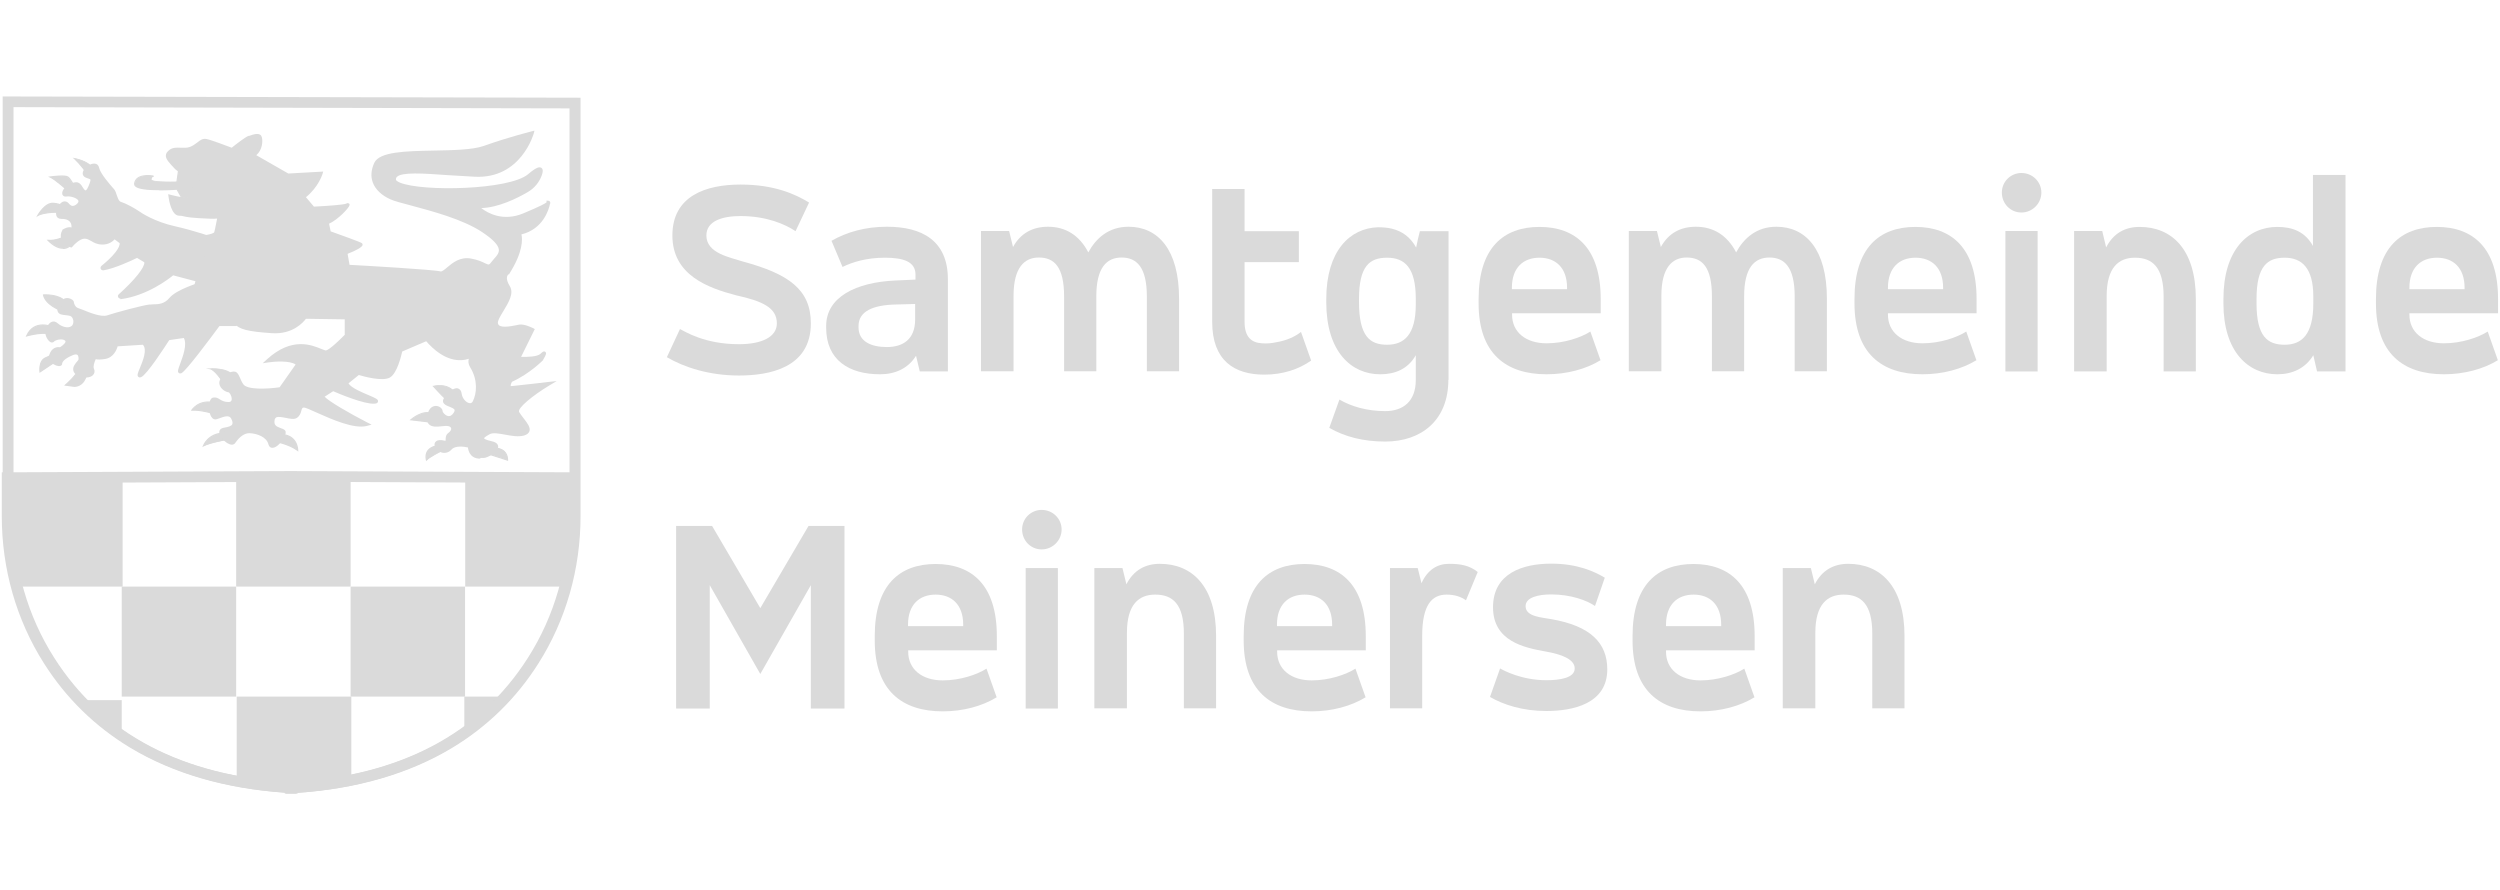 <?xml version="1.0" encoding="UTF-8"?>
<svg xmlns="http://www.w3.org/2000/svg" id="a" width="140.47" height="50" viewBox="0 0 140.47 50">
  <defs>
    <style>.b{fill:#dadada;}</style>
  </defs>
  <path class="b" d="M16.06,44.58v-.04c-3.35-.23-6.27-1.08-8.67-2.52-1.98-1.19-3.62-2.79-4.86-4.75C.97,34.83.15,31.97.15,29V5.42l32.47.07v23.51c0,2.97-.82,5.84-2.37,8.28-1.24,1.96-2.88,3.56-4.86,4.75-2.4,1.44-5.32,2.29-8.67,2.52v.04h-.33s-.33,0-.33,0ZM.76,6.03v22.97c0,2.86.79,5.61,2.28,7.95,2.73,4.3,7.22,6.65,13.34,7.01h0s0,0,0,0c6.12-.36,10.61-2.71,13.34-7.01,1.49-2.34,2.28-5.09,2.28-7.95V6.09l-31.25-.07Z"></path>
  <rect class="b" x="13.27" y="26.78" width="6.43" height="6.18"></rect>
  <polygon class="b" points="31.65 32.96 26.14 32.96 26.14 26.78 32.57 26.78 32.33 30.73 31.65 32.96"></polygon>
  <rect class="b" x="19.7" y="32.96" width="6.43" height="6.18"></rect>
  <polygon class="b" points="13.3 43.72 13.3 39.14 19.74 39.14 19.74 43.92 16.32 44.26 13.3 43.72"></polygon>
  <polygon class="b" points="6.89 32.96 1.23 32.96 .73 31.21 .46 26.78 6.89 26.78 6.89 32.96"></polygon>
  <polygon class="b" points="26.09 41.25 26.09 39.14 28.22 39.14 26.09 41.25"></polygon>
  <polygon class="b" points="4.71 39.34 6.84 39.34 6.84 41.25 4.71 39.34"></polygon>
  <path class="b" d="M24.36,21.7s.8-.22,1.24.4-.44.39-.44.39c0,0-.08,0-.8-.79"></path>
  <path class="b" d="M25.46,22.57c-.14,0-.29-.04-.32-.05h0c-.11-.03-.55-.51-.81-.8l-.04-.04h.05s.82-.24,1.27.4c.13.18.16.31.1.4-.05.07-.15.09-.26.09ZM25.16,22.45h0c.16.04.44.08.5-.02.04-.06,0-.17-.1-.32-.36-.51-.96-.44-1.14-.4.58.65.71.73.74.74Z"></path>
  <path class="b" d="M23.09,23.59s.63-.56,1.18-.35c.56.21,0,.49,0,.49l-1.18-.14Z"></path>
  <path class="b" d="M24.28,23.76l-1.27-.15.06-.05s.65-.58,1.22-.36c.17.07.27.15.27.25,0,.16-.24.29-.27.3h0ZM23.17,23.56l1.09.13c.07-.04.22-.14.22-.23,0-.07-.08-.13-.23-.19-.43-.17-.92.16-1.09.29Z"></path>
  <path class="b" d="M23.97,25.85s-.2-.63.56-.8c.76-.17.32.27.32.27,0,0-.72.36-.87.53"></path>
  <path class="b" d="M23.95,25.92l-.02-.06s-.08-.27.05-.5c.1-.17.27-.28.53-.34.28-.06.43-.05.47.03.06.11-.1.26-.13.29h0s-.72.36-.86.53l-.04.04ZM24.81,25.05c-.06,0-.15,0-.27.04-.24.05-.4.15-.49.3-.09.15-.07.31-.06.4.21-.17.77-.46.83-.49.06-.06.14-.17.11-.21,0-.01-.03-.04-.13-.04Z"></path>
  <path class="b" d="M28.52,25.85s.05-.71-.8-.68-.49.26-.49.26l1.29.42Z"></path>
  <path class="b" d="M28.55,25.9l-1.33-.43s-.11-.07-.09-.15c.02-.06.1-.15.59-.17.28-.01.5.06.65.21.2.21.18.49.18.51v.04ZM27.25,25.41l1.24.4c0-.08-.03-.27-.16-.41-.13-.13-.33-.2-.6-.19-.47.02-.53.09-.53.12,0,.03.03.06.05.08Z"></path>
  <path class="b" d="M19.37,13.94l.18,1.05s4.83.27,5.17.37.81-.89,1.74-.71c.92.18.92.56,1.24.14.32-.43,1.02-.77-.56-1.82-1.58-1.05-4.49-1.55-5.17-1.85-.68-.3-1.31-.93-.86-1.91.45-.98,4.56-.35,6.09-.89,1.53-.54,2.68-.81,2.68-.81,0,0-.65,2.48-3.2,2.36-2.55-.12-4.6-.46-4.53.28s6.32.83,7.58-.24c.67-.57.72-.37.62-.07-.13.39-.41.71-.76.92-.65.38-1.84.97-2.83.86,0,0,1.08,1.17,2.68.51,1.6-.67,1.38-.69,1.38-.69,0,0-.19,1.43-1.65,1.71,0,0,.34.69-.63,2.23,0,0-.36.19.02.8.38.61-.79,1.63-.68,2.08.11.45,1.04.18,1.31.13.27-.05.72.19.72.19l-.79,1.61s1.04.09,1.33-.2-.02.22-.02.22c0,0-.72.76-1.74,1.21,0,0-.29.47.09.42.38-.05,2.04-.23,2.04-.23,0,0-2,1.2-1.75,1.64.25.44.95,1,.34,1.17-.61.17-1.53-.28-1.94-.07s-.65.42.11.59c.77.17-.2.73-.41.73s-.72.12-.79-.61c0,0-.77-.22-1.08.12s-.73.08-.78-.12c-.05-.2.08-.29.42-.2.34.09.05-.27.3-.45.25-.18.29-.5-.07-.57s-1.2.29-1.08-.44.66-.47.66-.29.49.65.81.12c.32-.53-.8-.41-.56-.8s.76-.78.81-.3.63.86.83.46c.2-.4.34-1.19-.15-1.99-.24-.39.08-.66.08-.66,0,0-1.13.87-2.62-.87l-.51-.82-2.33.17.1-.52-4.09-.07s-.57.9-1.85.81-1.81-.21-2.01-.49l.46-.97-.12-1.5.76-.93,2.06.02,1.61-1.4,1.32.59Z"></path>
  <path class="b" d="M26.98,25.77c-.24,0-.61-.07-.69-.63-.24-.05-.71-.11-.91.11-.15.17-.35.23-.55.18-.19-.05-.36-.19-.4-.34-.04-.15,0-.23.06-.28.09-.09.25-.11.49-.05.03,0,.04,0,.06,0,0-.02,0-.04,0-.06,0-.1,0-.27.16-.38.1-.07.17-.18.15-.26-.02-.08-.12-.11-.18-.12-.08-.02-.21,0-.35.01-.26.03-.56.06-.73-.12-.09-.1-.13-.25-.09-.45.09-.56.42-.58.52-.57.18.01.35.15.35.3,0,.05.12.21.28.26.13.04.25-.03.35-.19.04-.06.05-.11.04-.15-.02-.07-.16-.13-.29-.18-.16-.06-.3-.12-.35-.25-.02-.07-.01-.14.04-.22.16-.26.52-.62.78-.56.07.02.19.08.22.3.03.26.25.5.43.53.09.02.16-.02.2-.11.21-.42.3-1.17-.15-1.9-.11-.18-.12-.34-.08-.48-.46.15-1.37.21-2.44-1.04h0s-.48-.78-.48-.78l-2.41.17.1-.54-3.92-.06c-.14.19-.74.89-1.91.81-1.36-.09-1.87-.22-2.09-.54l-.03-.05.47-1-.12-1.51.82-1,2.07.02,1.63-1.42,1.43.64.18,1.02c.77.04,4.78.27,5.11.37.08.02.23-.1.38-.23.31-.26.73-.61,1.35-.49.38.07.61.18.77.26.22.1.23.11.37-.08.05-.06.1-.12.15-.18.15-.16.28-.32.26-.51-.03-.26-.34-.58-.94-.98-1.08-.72-2.83-1.18-3.98-1.49-.53-.14-.95-.25-1.17-.35-.5-.22-.85-.56-.99-.94-.13-.34-.1-.71.08-1.11.29-.63,1.77-.66,3.35-.69,1.07-.02,2.17-.04,2.8-.26,1.52-.54,2.68-.81,2.69-.82l.16-.04-.04.16s-.7,2.56-3.31,2.43c-.54-.03-1.04-.06-1.53-.09-1.38-.1-2.57-.18-2.85.1-.04.04-.06.1-.05.16,0,.03.06.09.22.16,1.26.52,6.14.42,7.2-.47.47-.4.64-.43.75-.36.13.09.06.31.03.4-.14.4-.42.75-.81.97-.58.34-1.65.87-2.6.89.37.29,1.23.77,2.36.3.98-.41,1.24-.56,1.31-.62v-.1s.11.01.11.01c.05,0,.09.05.1.1,0,.03,0,.05-.02.09-.06.3-.38,1.4-1.6,1.7.06.27.1.98-.68,2.21v.02s-.04.01-.04.01c0,0-.07.04-.09.14-.03.13.02.31.15.52.26.41-.07.93-.35,1.4-.17.28-.35.57-.31.71.07.29.73.15,1.04.09.06-.01.11-.02.15-.03.3-.05.74.18.79.2l.09.05-.77,1.56c.34.01.92,0,1.1-.18.07-.07.17-.17.26-.1.07.06.07.13-.12.44v.02s-.75.77-1.75,1.22c-.06.1-.09.21-.07.24,0,0,.03.01.08,0,.38-.04,2.03-.22,2.04-.23l.46-.05-.4.24c-.92.55-1.83,1.29-1.71,1.5.06.11.16.23.25.35.21.27.4.52.33.73-.04.11-.14.19-.3.24-.32.09-.71.02-1.08-.05-.34-.06-.66-.12-.84-.03-.3.16-.33.22-.33.24h0s.04.08.42.16c.33.07.38.22.37.34-.03.29-.61.6-.8.6-.02,0-.05,0-.07,0-.03,0-.07,0-.12,0ZM25.87,24.89c.27,0,.52.07.54.07l.07.02v.07c.06.55.38.53.61.52.03,0,.06,0,.08,0,.11,0,.58-.27.6-.42,0-.04-.08-.09-.21-.12-.38-.08-.56-.18-.58-.33-.02-.16.15-.29.44-.44.24-.12.59-.06.97,0,.35.06.71.13.99.05.07-.02.15-.05.16-.1.04-.11-.15-.35-.3-.54-.1-.12-.2-.25-.26-.37-.22-.39.76-1.12,1.41-1.54-.52.06-1.34.15-1.6.18-.17.02-.24-.04-.28-.1-.1-.16.04-.41.09-.48l.02-.03h.03c.82-.37,1.45-.95,1.64-1.14-.42.15-1.09.1-1.18.09h-.15s.81-1.67.81-1.67c-.15-.07-.41-.17-.57-.14-.04,0-.08.02-.14.03-.41.09-1.16.25-1.28-.24-.06-.23.13-.52.34-.87.25-.41.54-.88.35-1.18-.17-.26-.23-.49-.17-.68.04-.14.12-.21.16-.24.9-1.45.62-2.11.61-2.12l-.05-.12.13-.03c.99-.19,1.37-.94,1.5-1.35-.21.11-.56.27-1.17.53-1.65.68-2.79-.52-2.8-.53l-.18-.2.27.03c.96.11,2.14-.48,2.77-.85.34-.2.6-.51.72-.86.03-.08.04-.13.04-.16-.05.01-.18.08-.49.34-1.19,1-6.21.99-7.41.5-.22-.09-.33-.2-.34-.33-.01-.13.03-.24.11-.32.34-.35,1.46-.27,3.01-.16.49.03.99.07,1.52.09,2.08.1,2.85-1.57,3.05-2.11-.38.1-1.33.35-2.5.77-.66.23-1.78.25-2.87.27-1.37.03-2.93.05-3.17.57-.16.35-.19.67-.08.95.17.45.63.71.88.82.2.09.61.2,1.14.34,1.17.31,2.94.78,4.04,1.52.66.44.99.8,1.03,1.12.04.29-.14.49-.31.67-.05.06-.1.11-.14.17-.23.31-.36.27-.62.14-.15-.07-.36-.17-.72-.24-.52-.1-.88.2-1.18.45-.21.17-.38.32-.57.26-.24-.07-3.21-.26-5.14-.37h-.08s-.18-1.08-.18-1.08l-1.21-.54-1.59,1.39-2.05-.02-.7.86.12,1.49-.44.94c.2.22.72.33,1.9.41,1.21.08,1.75-.76,1.76-.77l.03-.05,4.27.07-.1.51,2.26-.16.54.87c1.4,1.63,2.44.88,2.48.85l.13.16s-.25.23-.06.53c.49.8.39,1.63.16,2.09-.09.17-.24.25-.42.22-.29-.05-.56-.38-.6-.71,0-.04-.02-.12-.06-.13-.11-.02-.39.19-.57.47-.01.02-.02.04-.02.05.01.04.14.09.23.13.16.07.35.14.4.3.03.09.01.2-.06.32-.2.32-.45.31-.58.28-.24-.07-.43-.3-.43-.45,0-.02-.07-.09-.17-.1-.14,0-.25.14-.29.4-.02.13,0,.23.04.28.09.1.34.08.56.05.15-.01.29-.03.4,0,.18.03.31.14.34.28.04.16-.06.35-.23.47-.07.05-.08.11-.08.22,0,.08,0,.17-.08.22-.07.05-.17.04-.24.02-.24-.06-.29-.01-.3,0-.01.01-.01.04,0,.09.02.06.11.16.25.2.09.02.23.02.35-.12.16-.17.41-.22.64-.22Z"></path>
  <path class="b" d="M2.45,16.57s.85-.06,1.23.37c.38.43-.19.43-.19.43l-.13.04s-.79-.28-.91-.85"></path>
  <path class="b" d="M3.36,17.45h-.01s-.81-.3-.94-.87v-.04s.03,0,.03,0c.04,0,.87-.06,1.25.38.12.14.17.25.13.34-.06.13-.29.14-.33.15l-.13.04ZM2.49,16.6c.14.48.78.74.87.78l.13-.04c.06,0,.24-.02.28-.11.03-.06-.01-.15-.11-.27-.32-.36-.99-.37-1.16-.36Z"></path>
  <path class="b" d="M2.95,18.37s-1.02-.45-1.45.51c0,0,.73-.22,1.35-.13s.1-.38.1-.38"></path>
  <path class="b" d="M1.44,18.93l.03-.07c.43-.98,1.48-.53,1.49-.52h0s.26.26.2.38c-.03.07-.14.09-.33.06-.6-.09-1.32.12-1.33.13l-.07.02ZM2.41,18.29c-.29,0-.63.11-.85.53.2-.05.78-.18,1.29-.11.21.03.25,0,.26-.03.03-.06-.09-.21-.18-.29-.04-.02-.26-.1-.52-.1Z"></path>
  <path class="b" d="M2.24,20.91s-.09-.61.31-.8.59-.27.59-.27l.11.39-1.01.68Z"></path>
  <path class="b" d="M2.22,20.96v-.05s-.1-.64.32-.83c.41-.19.59-.27.59-.27l.04-.02.12.45-1.08.72ZM3.12,19.89c-.07.03-.25.12-.55.25-.31.14-.31.56-.3.7l.94-.63-.09-.33Z"></path>
  <path class="b" d="M3.67,21.63s.67-.56.77-.97.43.25.43.25c0,0-.05.67-.6.78-.08.02-.17.01-.25,0l-.35-.05Z"></path>
  <path class="b" d="M4.15,21.73s-.09,0-.13-.01l-.42-.06.06-.05s.66-.56.76-.95c.02-.1.07-.16.13-.16.15-.02.33.33.37.4h0s0,.02,0,.02c0,0-.06.7-.63.81-.04,0-.09.01-.13.01ZM3.75,21.61l.28.04c.09.01.17.01.24,0,.48-.1.56-.66.57-.74-.08-.16-.22-.36-.3-.35-.03,0-.05.04-.07.11-.09.35-.56.8-.73.94Z"></path>
  <path class="b" d="M13.61,15.36s.14,1.63.12,1.8c-.02.17-.51,1.05-.51,1.05h-.95s-1.87,2.55-2.13,2.66c-.26.1.68-1.37.24-2l-.93.14s-1.24,1.95-1.56,2.08.74-1.34.17-1.83l-1.54.1s-.12.63-.64.71-.54-.03-.54-.03c0,0-.27.47-.15.73s-.23.48-.75.24.04-.67.07-.77.03-.59-.47-.38-.63.41-.65.57-.66-.08-.52-.48.47-.34.5-.33.55-.31.36-.53-.69-.08-.78.04-.37-.24-.31-.52.28-.6.52-.37c.25.23.67.34.91.15s.16-.64-.11-.74-.83.06-.58-.48c.25-.54.66-.27.66-.2s.08.36.31.43,1.21.58,1.69.41,2.05-.58,2.36-.61.81.06,1.19-.41,1.68-.84,1.68-.84l2.34-.6Z"></path>
  <path class="b" d="M4.85,21.22c-.13,0-.28-.03-.46-.11-.15-.07-.25-.17-.27-.29-.05-.21.12-.4.23-.53.02-.03.05-.06.06-.08.01-.05.01-.21-.06-.27-.06-.05-.18-.02-.27.02-.47.2-.58.37-.59.48,0,.06-.04.1-.1.12-.12.04-.35-.04-.49-.18-.14-.14-.18-.3-.12-.47.13-.38.42-.43.59-.4.07-.04.27-.18.31-.3,0-.03,0-.04-.01-.06-.06-.07-.19-.08-.25-.08-.19,0-.34.08-.37.11-.05.06-.12.08-.2.05-.15-.07-.35-.38-.29-.64.05-.21.18-.45.36-.51.08-.03.2-.03.33.09.21.19.58.3.77.15.1-.08.11-.21.1-.31-.02-.13-.09-.23-.18-.26-.06-.02-.15-.03-.24-.04-.18-.02-.36-.03-.44-.17-.06-.1-.05-.23.03-.41.19-.41.47-.4.59-.37.13.03.27.12.27.22,0,.05.07.28.24.33.06.02.15.06.27.1.36.15,1.03.42,1.36.31.47-.16,2.05-.58,2.38-.61.06,0,.13,0,.2-.01.3,0,.64-.02.92-.36.4-.48,1.68-.86,1.73-.87l2.46-.63v.12c.02.17.15,1.64.13,1.82-.02.19-.44.94-.52,1.09l-.03.05h-.96c-.48.65-1.89,2.55-2.14,2.65-.08.03-.13,0-.15-.02-.08-.08-.03-.19.08-.5.15-.41.41-1.09.21-1.46l-.82.12c-.26.4-1.26,1.95-1.58,2.08-.09.04-.14,0-.16-.02-.08-.08-.03-.2.09-.49.16-.39.43-1.03.17-1.31l-1.42.09c-.05.18-.23.64-.71.71-.24.04-.41.04-.52.01-.08.17-.16.42-.1.54.06.13.04.26-.06.36-.07.07-.2.13-.37.13ZM4.26,19.71c.09,0,.16.03.22.08.17.14.14.42.13.48-.01.05-.05.09-.1.15-.08.09-.21.25-.18.35.01.05.07.1.16.15.29.14.52.11.6.03.04-.04.04-.08.02-.13-.14-.29.13-.77.16-.82l.15-.26.04.26s.15.03.43-.02c.45-.07.56-.62.56-.63v-.08s1.67-.11,1.67-.11l.03.03c.42.36.1,1.12-.08,1.57-.02.04-.03.08-.05.12.33-.34.97-1.3,1.37-1.92l.02-.04,1.04-.15.04.05c.31.44.03,1.2-.16,1.7-.01.04-.03.08-.04.12.36-.39,1.19-1.47,1.93-2.48l.03-.04h.94c.23-.41.46-.87.47-.96.01-.11-.06-1.02-.11-1.67l-2.23.57s-1.27.37-1.63.8c-.34.41-.76.42-1.07.43-.07,0-.13,0-.19,0-.29.03-1.84.44-2.34.6-.41.14-1.1-.15-1.5-.32-.11-.04-.2-.08-.25-.1-.27-.08-.37-.37-.38-.5-.03-.02-.1-.06-.19-.05-.14.02-.23.15-.28.27-.07.15-.05.2-.04.22.03.05.17.06.28.07.1,0,.2.02.29.05.16.06.28.22.31.42.03.2-.04.39-.17.5-.29.23-.76.1-1.04-.16-.06-.06-.1-.05-.13-.05-.09.03-.19.19-.23.36-.03.16.09.36.16.41.1-.1.32-.16.49-.17.19,0,.33.04.42.15.05.06.11.18,0,.36-.09.14-.36.37-.47.34-.01,0-.27-.06-.38.26-.03.09,0,.17.06.25.09.09.21.14.27.15.05-.23.28-.42.71-.61.1-.04.18-.06.26-.06Z"></path>
  <path class="b" d="M4.18,8.9s.74.11,1.01.53-.25.24-.25.24h-.1s-.32-.44-.66-.77"></path>
  <path class="b" d="M5.14,9.74c-.08,0-.17-.03-.2-.04h-.12s-.32-.45-.66-.77l-.08-.07.1.02s.75.12,1.03.54c.09.13.11.22.06.28-.03.04-.08.05-.14.05ZM4.86,9.63h.1c.09.03.24.06.27.01.01-.01.03-.06-.06-.2-.2-.3-.66-.44-.88-.49.27.28.52.61.57.68Z"></path>
  <path class="b" d="M3.8,10.7s-.67-.62-.97-.74c0,0,.8-.11.97,0s.38.57.38.57l-.38.18Z"></path>
  <path class="b" d="M3.79,10.74l-.02-.02s-.67-.61-.96-.74l-.11-.05.12-.02c.08-.01.81-.11,1,0,.18.11.39.56.39.58v.03s-.42.2-.42.2ZM2.94,9.97c.3.17.77.6.87.68l.33-.15c-.05-.1-.21-.43-.35-.52-.12-.07-.58-.04-.84,0Z"></path>
  <path class="b" d="M2.12,12.12s.4-.73.88-.69c.48.04.58.22.58.22l-.08.27s-1.02-.03-1.38.2"></path>
  <path class="b" d="M2.03,12.22l.06-.12s.41-.75.91-.71c.5.04.6.23.6.24h0s-.09.32-.09.32h-.03s-1.01-.03-1.36.2l-.11.07ZM2.97,11.46c-.33,0-.63.39-.75.58.39-.16,1.11-.16,1.26-.15l.06-.23s-.15-.16-.54-.19c-.01,0-.02,0-.03,0Z"></path>
  <path class="b" d="M2.71,13.51s.46.05,1.01-.28c.55-.33.26.24.26.24l.08.2s-.46.7-1.34-.16"></path>
  <path class="b" d="M3.53,13.98c-.26,0-.55-.15-.84-.44l-.07-.07h.1s.45.06.99-.26c.18-.11.29-.14.35-.08.08.08,0,.28-.04.35l.08.21h0s-.17.26-.48.3c-.02,0-.05,0-.07,0ZM2.8,13.55c.29.26.55.38.8.36.24-.02.38-.19.42-.24l-.07-.2h0c.05-.11.1-.26.06-.29-.01-.01-.07-.04-.27.09-.41.25-.77.29-.94.29Z"></path>
  <path class="b" d="M11.44,15.78l-1.73-.46s-1.33,1.14-2.94,1.36c-.04,0-.06-.04-.03-.07.36-.32,1.61-1.48,1.46-1.94l-.5-.3s-1.21.61-1.91.71c-.04,0-.06-.04-.03-.07.31-.25,1.18-1,1.04-1.42l-.38-.3s-.24.36-.71.33-.62-.34-.97-.33-.75.48-.75.48c0,0-.7-.25-.39-.83,0,0,.25-.17.42-.08s.23-.72-.58-.69c-.48.02.03-1.1.36-.69,0,0,.26.36.62,0,.36-.36-.36-.62-.68-.57s-.06-.4.23-.51.4-.14.53.05.32.59.57.03.08-.49-.2-.62c-.29-.13.05-.43.05-.43,0,0,.48-.36.56,0s.66,1.02.85,1.23.18.68.45.76.74.34,1.01.52,1.02.63,2.06.85,2.19.63,2.19.63l-.26,2.3-.34.05Z"></path>
  <path class="b" d="M6.77,16.78c-.05,0-.1-.03-.13-.08-.03-.06-.01-.12.03-.16.9-.81,1.47-1.52,1.44-1.8l-.41-.25c-.24.12-1.26.6-1.89.7-.06,0-.12-.02-.15-.08-.03-.06,0-.13.04-.17.67-.54,1.06-1.04,1.02-1.28l-.28-.21c-.11.12-.35.31-.73.29-.27-.01-.44-.11-.59-.2-.13-.07-.23-.13-.37-.13-.25,0-.58.32-.68.45l-.05.05-.07-.02s-.38-.14-.5-.44c-.06-.16-.05-.34.06-.53v-.02s.03-.01.03-.01c.03-.02.27-.17.48-.11,0-.05,0-.14-.04-.24-.06-.12-.2-.25-.53-.24-.15,0-.26-.07-.29-.21-.06-.24.12-.62.34-.74.14-.07.28-.03.38.1,0,0,.08.11.2.12.08,0,.17-.04.26-.13.09-.09.07-.15.06-.17-.07-.15-.45-.26-.65-.23-.2.03-.24-.09-.25-.13-.05-.19.2-.49.43-.58.29-.11.47-.16.65.09.02.02.03.05.05.08.04.07.13.2.18.2,0,0,.06,0,.16-.23.11-.26.12-.35.11-.38,0-.02-.07-.04-.12-.06-.04-.01-.09-.03-.14-.05-.13-.06-.16-.14-.17-.2-.03-.18.16-.36.2-.4h0c.05-.05.34-.25.55-.17.06.02.14.08.17.22.07.33.63.96.81,1.17h.01c.09.11.14.25.18.39.06.16.11.32.22.35.29.09.78.36,1.04.54.08.06.84.58,2.03.84,1.03.23,2.19.63,2.2.64l.08.03-.28,2.46-.43.07-1.7-.45c-.24.2-1.47,1.15-2.95,1.34,0,0-.01,0-.02,0ZM7.71,14.25l.58.35v.04c.15.44-.7,1.33-1.33,1.9,1.47-.27,2.67-1.29,2.68-1.3l.04-.03,1.76.47.24-.04.25-2.14c-.27-.09-1.23-.41-2.1-.6-1.23-.27-2.02-.81-2.1-.87-.24-.17-.71-.43-.98-.51-.21-.07-.28-.29-.35-.48-.04-.12-.08-.24-.14-.31h-.01c-.33-.39-.79-.93-.86-1.27-.01-.06-.04-.07-.05-.08-.08-.03-.25.06-.35.13-.06.06-.14.16-.13.21,0,.02.02.03.06.05.04.02.08.03.12.05.1.04.2.07.24.17.05.11.02.25-.11.54-.06.14-.16.34-.33.35-.17.01-.28-.15-.37-.29-.02-.03-.03-.05-.05-.07-.09-.12-.12-.13-.41-.02-.16.06-.29.24-.31.32,0,0,.01,0,.02,0,.25-.04.73.09.86.34.04.08.08.23-.09.4-.14.14-.28.2-.43.19-.21-.02-.34-.19-.35-.2-.05-.06-.09-.06-.13-.04-.14.07-.27.36-.24.5,0,.04.03.06.09.06.51-.02.69.27.74.4.07.18.06.37-.03.46-.05.04-.11.05-.17.03-.08-.04-.23.03-.3.07-.06.13-.07.24-.03.34.06.16.23.26.32.3.12-.13.46-.45.78-.46.2,0,.34.08.48.16.14.08.28.16.5.17.41.02.61-.27.62-.29l.06-.09.49.38v.03c.14.4-.42.98-.87,1.37.68-.18,1.63-.65,1.64-.65l.05-.03Z"></path>
  <polygon class="b" points="10.04 9.53 9.95 10.21 9.9 10.54 10.22 11.11 10.86 11.12 10.86 10.68 10.76 9.82 10.54 9.67 10.04 9.53"></polygon>
  <path class="b" d="M10.9,11.16h-.7s-.34-.61-.34-.61l.05-.34.1-.71.54.15.24.16.1.88v.48ZM10.24,11.08h.59s0-.4,0-.4l-.1-.84-.21-.14-.45-.12-.09.64-.05.32.31.55Z"></path>
  <polygon class="b" points="10.54 9.67 10.15 10.11 10.22 10.58 10.73 11.04 11.21 11.07 11.29 10.34 11.25 9.68 10.54 9.67"></polygon>
  <path class="b" d="M11.24,11.11l-.53-.04-.53-.47-.08-.49.41-.47h.76s.04.71.04.71l-.09.77ZM10.74,11l.44.03.08-.69-.04-.63h-.66s-.37.41-.37.41l.07.44.49.44Z"></path>
  <path class="b" d="M13.51,10.71s0,1.15-1.09,1.42c-.17.04-.37.06-.59.06-1.67-.06-1.4-.18-1.76-.17-.36.01-.5-.97-.5-.97,0,0,.58.16.81.15.24-.01.69-.06.8-.09.11-.03.08-1.4.08-1.4,0,0-.94.16-1.38-.3-.44-.46-.61-.64-.32-.89.29-.25.71-.01,1.13-.16.42-.15.6-.51.88-.45.28.06,1.46.51,1.46.51,0,0,.79-.63.97-.69.18-.06.55-.19.61,0,.06.19.05.78-.41.99l1.97,1.13,1.85-.1s-.21.74-.98,1.31l.55.65s1.75-.08,1.92-.19c.17-.11-.53.76-1.14.98l.11.56s1.7.61,1.78.67c.08.06-1.06.72-2.8.9,0,0-.9,1.59-1.12,1.87l-2.03-.96s-1.47,1.32-3.56,1.64c0,0,.33-1.71.52-1.84.19-.12.46-.45.37-.6-.09-.15-1.09-.83-1.16-.97s.49-.43.54-.42c.06.01,1.03-.03,1.09-.28.07-.25.15-.83.21-.92.06-.09.98-.05,1.17-1.44"></path>
  <path class="b" d="M10.64,17.29l.03-.14c.1-.53.36-1.77.56-1.9.2-.13.38-.4.34-.46-.04-.06-.33-.28-.55-.45-.4-.3-.58-.45-.62-.53-.02-.04-.03-.11.04-.2.1-.14.5-.38.62-.36.17.02.94-.08.98-.21.03-.1.06-.26.09-.41.03-.15.05-.27.07-.35-.12.01-.24.02-.37.01-1.1-.04-1.37-.1-1.53-.14-.08-.02-.12-.03-.23-.03-.43.01-.58-.88-.6-1.06l-.02-.15.15.04c.16.04.6.15.78.14.22-.01.6-.05.74-.08.04-.14.05-.69.04-1.19-.28.03-.97.05-1.35-.35-.31-.33-.5-.53-.49-.73,0-.11.06-.2.18-.3.19-.16.43-.15.65-.14.17,0,.34.02.51-.04.17-.06.3-.16.42-.25.16-.13.31-.24.52-.2.26.05,1.18.4,1.42.49.2-.16.78-.62.96-.67h.04c.23-.09.44-.14.58-.07.06.03.09.08.11.14.07.23.03.74-.31,1.02l1.8,1.03,1.96-.11-.04.14s-.22.73-.93,1.3l.45.53c.82-.04,1.71-.11,1.82-.17.06-.04.1-.03.13-.01l.05.03v.07c-.02.14-.63.8-1.15,1.04l.09.43c.54.19,1.67.6,1.75.66.04.03.05.07.04.12-.05.2-1.3.79-2.84.96-.15.27-.9,1.58-1.1,1.84l-.05.07-2.05-.97c-.28.24-1.68,1.33-3.57,1.62l-.14.02ZM10.6,13.73c.07.07.34.29.55.44.37.28.55.43.6.51.15.24-.23.62-.4.74-.09.09-.3.89-.45,1.63,1.97-.34,3.35-1.57,3.37-1.59l.05-.05,2.01.95c.27-.4,1.05-1.78,1.06-1.79l.03-.05h.05c1.37-.15,2.33-.59,2.63-.77-.31-.12-1.11-.41-1.64-.6l-.05-.02-.14-.71.08-.03c.35-.13.75-.5.95-.73-.47.08-1.37.12-1.69.14h-.05s-.66-.77-.66-.77l.09-.06c.53-.39.79-.88.89-1.12l-1.72.09-2.17-1.24.18-.08c.41-.19.39-.74.35-.87,0,0,0-.01-.01-.02-.08-.04-.32.04-.43.07h-.04c-.11.05-.62.43-.94.68l-.05.04-.05-.02s-1.17-.45-1.44-.5c-.11-.02-.2.05-.35.16-.12.09-.27.21-.47.28-.21.07-.41.06-.59.05-.2-.01-.38-.02-.51.09-.1.08-.11.13-.11.16,0,.12.18.31.43.58.4.42,1.28.28,1.29.27l.12-.02v.12c.04,1.44-.07,1.48-.15,1.5-.13.04-.62.08-.83.09-.17,0-.5-.06-.69-.11.07.34.21.74.37.73.14,0,.2.01.28.03.15.04.4.1,1.48.14.17,0,.32,0,.46-.03.03-.02.07-.03.13-.05.25-.07.83-.25.98-1.31h.2s-.02,1.24-1.17,1.53c-.01,0-.02,0-.03,0-.03.09-.07.29-.09.43-.03.16-.06.32-.09.43-.1.36-1.2.36-1.21.35.02,0,.03,0,.03,0-.09.02-.39.2-.45.29Z"></path>
  <path class="b" d="M11.35,8.75c.01.09.02.19,0,.28-.01.08-.01.16.04.17.1.03.42-.1.48-.16s.34-.13.25-.27-.48-.06-.55-.14c-.06-.07-.25-.06-.23.12"></path>
  <path class="b" d="M11.27,10.16s-2.79.19-2.77-.08c0-.13.08-.17.13-.18,0,0,0-.01,0-.01-.22-.03-.98-.1-1.05.43-.08.63,3.7.19,3.7.19v-.35Z"></path>
  <path class="b" d="M8.96,10.69c-.64,0-1.2-.05-1.37-.22-.04-.04-.06-.1-.06-.15.02-.14.08-.25.18-.33.26-.2.72-.16.9-.13.02,0,.03.02.03.04,0,.02-.01.04-.03.04-.06.01-.1.07-.1.15,0,0,0,0,0,.01.16.16,1.72.11,2.73.04h.04s0,.41,0,.41h-.03c-.08.01-1.29.15-2.31.15ZM8.32,9.89c-.19,0-.41.03-.56.14-.09.07-.14.16-.16.28,0,.04,0,.07.04.1.4.4,3.26.1,3.59.06v-.28c-.39.03-2.52.16-2.75-.06-.02-.02-.03-.05-.03-.06,0-.09.03-.14.07-.17-.06,0-.13-.01-.21-.01ZM8.61,9.92s0,0,0,0c0,0,0,0,0,0Z"></path>
  <path class="b" d="M11.8,20.71s1.02-.06,1.27.41c.26.47-.64.21-.64.21,0,0-.38-.56-.64-.62"></path>
  <path class="b" d="M12.88,21.44c-.19,0-.41-.06-.45-.07h-.01s0-.01,0-.01c0,0-.37-.55-.62-.61l-.24-.05h.25s1.04-.07,1.31.41c.06.11.07.2.02.25-.05.06-.14.08-.25.08ZM12.46,21.3c.2.06.54.11.61.01.03-.04.02-.1-.03-.18-.19-.34-.81-.39-1.1-.39.22.15.47.49.51.56Z"></path>
  <path class="b" d="M10.79,23.05s.39-.64,1.29-.41c.89.24-.06.6-.06.6,0,0-.77-.23-1.22-.19"></path>
  <path class="b" d="M12.01,23.27h-.01s-.77-.23-1.21-.19h-.07s.03-.05.03-.05c0,0,.42-.66,1.32-.42.27.07.4.16.41.27.01.2-.42.37-.46.39h-.01ZM10.89,23.01c.43,0,1.03.17,1.12.19.17-.06.42-.2.41-.32,0-.08-.13-.15-.36-.21-.71-.19-1.09.19-1.21.34.01,0,.02,0,.03,0Z"></path>
  <path class="b" d="M11.43,25.06s.24-.69,1.13-.71c.89-.02.21.36.21.36,0,0-.95.16-1.34.36"></path>
  <path class="b" d="M11.37,25.12l.03-.08s.25-.71,1.16-.74c.31,0,.47.03.49.12.03.13-.21.27-.26.3h-.01s-.95.16-1.33.36l-.07.04ZM12.63,24.38s-.05,0-.07,0c-.69.02-.97.43-1.06.61.41-.18,1.18-.31,1.26-.32.1-.06.24-.16.22-.22,0-.02-.05-.07-.35-.07Z"></path>
  <path class="b" d="M16.72,25.3s.02-.86-.94-.89c-.96-.03-.33.38-.33.38,0,0,.8.16,1.26.51"></path>
  <path class="b" d="M16.75,25.37l-.05-.04c-.45-.34-1.24-.5-1.25-.5h-.01s-.26-.18-.21-.31c.03-.11.21-.15.56-.14.98.03.97.92.97.93v.07ZM15.47,24.76c.08.02.76.16,1.21.47-.02-.2-.13-.76-.9-.79-.42-.01-.48.06-.49.09-.02.07.11.18.18.23Z"></path>
  <path class="b" d="M19.48,17.96v.89s-.82.87-1.13.94-1.55-1.11-3.27.47c0,0,1.31-.19,1.67.2l-.98,1.39s-1.84.29-2.18-.2c-.34-.5-.17-.9-.83-.53-.67.37-.14.79.09.82.23.03.5.76,0,.76s-.59-.3-.84-.25c-.25.06-.17,1.14.15,1.02.33-.12.76-.33.92,0,.17.34.11.57-.47.66-.59.09.35.96.52.71.17-.25.48-.63.91-.61.43.02,1.02.23,1.14.7.12.47.88-.52.76-.68-.12-.16-.71-.09-.61-.67.1-.58.99,0,1.29-.19.29-.19.12-.56.43-.6s2.52,1.31,3.54,1.04c0,0-2.37-1.21-2.49-1.57l.61-.39s1.74.77,2.32.71c.59-.06-1.39-.5-1.58-1.08l.69-.55s1.31.4,1.73.16c.42-.24.65-1.45.65-1.45l1.42-.61-.52-.72-2.32.07.05-.45h-1.66Z"></path>
  <path class="b" d="M15.31,25.16s-.02,0-.03,0c-.06,0-.16-.04-.2-.2-.1-.4-.62-.6-1.05-.62-.28-.01-.56.18-.82.56-.03.04-.12.13-.31.06-.25-.09-.61-.44-.58-.69,0-.07.05-.21.28-.24.25-.04.41-.1.45-.19.03-.07.02-.17-.06-.32-.11-.21-.36-.13-.71,0-.03.01-.06.02-.09.03-.09.03-.18.02-.25-.05-.2-.18-.23-.67-.16-.92.05-.18.13-.23.2-.24.16-.03.27.03.37.1.12.07.25.15.49.15.12,0,.17-.05.18-.15.01-.18-.12-.4-.19-.4-.17-.02-.45-.2-.5-.45-.03-.15.01-.36.37-.56.26-.14.41-.18.53-.14.13.05.18.18.25.33.05.11.1.24.19.37.22.32,1.34.27,2.04.17l.9-1.28c-.33-.23-1.19-.17-1.52-.12l-.33.05.24-.22c1.39-1.27,2.5-.81,3.04-.59.11.04.24.1.28.09.19-.04.73-.55,1.05-.88v-.95h1.87l-.04.45,2.1-.06c-.35-.47-1.55-.98-1.56-.98l.08-.19c.06.02,1.36.58,1.69,1.11l-.08.05h.04s.62.87.62.87l-1.49.64c-.06.26-.29,1.23-.69,1.46-.41.24-1.48-.06-1.75-.14l-.58.47c.16.26.77.51,1.15.67.4.17.53.23.51.35-.02.11-.14.12-.2.12-.55.05-2.03-.57-2.32-.7l-.48.31c.24.26,1.35.91,2.4,1.45l.24.12-.26.07c-.73.19-1.98-.37-2.81-.74-.31-.14-.66-.3-.74-.29-.08,0-.1.04-.14.18-.03.12-.08.29-.25.4-.15.1-.38.05-.62,0-.21-.04-.44-.09-.55-.02-.04.03-.07.07-.08.14-.05.29.09.36.33.45.1.03.2.07.26.14.06.08.04.21-.06.4-.13.23-.41.57-.64.57ZM14.01,24.13s.03,0,.04,0c.52.03,1.1.28,1.23.78.01.06.03.05.04.05.19-.04.53-.52.53-.65-.03-.02-.1-.05-.15-.06-.21-.07-.55-.19-.47-.67.02-.12.08-.22.16-.27.18-.12.45-.07.7-.01.18.04.38.08.46.03.11-.07.13-.17.16-.28.03-.13.08-.31.31-.33.12-.01.36.09.85.31.69.31,1.67.75,2.36.76-.69-.36-2.13-1.15-2.24-1.47l-.03-.08.72-.47.05.02s1.41.62,2.08.7c-.06-.03-.13-.05-.19-.08-.49-.21-1.17-.49-1.29-.86l-.02-.07.79-.63.05.02c.35.11,1.33.35,1.65.17.31-.18.54-1.06.61-1.38v-.05s1.36-.58,1.36-.58l-.41-.58-2.39.07.05-.45h-1.44v.83l-.03.03c-.09.09-.85.89-1.18.97-.1.02-.22-.03-.4-.1-.5-.21-1.4-.58-2.57.34.43-.03,1.15-.03,1.43.27l.06.06-1.05,1.49h-.04c-.19.04-1.91.29-2.28-.24-.1-.15-.16-.29-.21-.41-.04-.11-.08-.2-.13-.21-.06-.02-.18.02-.37.13-.14.08-.3.2-.27.34.03.15.23.27.32.28.21.02.38.37.37.62-.01.22-.15.35-.38.35-.3,0-.47-.1-.59-.18-.1-.06-.15-.09-.22-.07-.07.04-.12.46,0,.73.02.05.06.11.09.1.03-.01.06-.02.09-.03.32-.13.77-.3.97.09.07.13.14.33.05.5-.08.16-.27.25-.6.3-.03,0-.09.02-.1.05-.02.06.06.21.23.35.16.14.28.16.3.15.29-.43.62-.65.96-.65Z"></path>
  <path class="b" d="M16,44.58v-.04c-3.35-.23-6.27-1.08-8.67-2.52-1.98-1.19-3.62-2.79-4.86-4.75C.92,34.83.1,31.97.1,29v-2.46l15.9-.07h.33s.33,0,.33,0h0s15.9.07,15.9.07v2.46c0,2.97-.82,5.84-2.37,8.28-1.24,1.96-2.88,3.56-4.86,4.75-2.4,1.44-5.32,2.29-8.67,2.52v.04h-.33s-.33,0-.33,0ZM.71,27.14v1.86c0,2.86.79,5.61,2.28,7.95,2.73,4.3,7.22,6.65,13.34,7.01h0s0,0,0,0c6.12-.36,10.61-2.71,13.34-7.01,1.49-2.34,2.28-5.09,2.28-7.95v-1.86l-15.63-.07h-.02s-15.6.07-15.6.07Z"></path>
  <rect class="b" x="6.84" y="32.96" width="6.43" height="6.18"></rect>
  <path class="b" d="M38.21,18.49c.27.13,1.36.85,3.31.85,1.29,0,2.13-.41,2.13-1.17,0-.88-.8-1.25-2.3-1.58-1.55-.41-3.57-1.12-3.57-3.36s1.91-2.86,3.83-2.86,3.09.55,3.85,1.01l-.76,1.61c-.58-.39-1.63-.85-3.09-.85-1.01,0-1.92.27-1.92,1.09,0,1.01,1.34,1.23,2.07,1.47,2.54.69,3.8,1.56,3.8,3.47,0,2.52-2.37,2.93-4.04,2.93s-3.08-.46-4.05-1.03l.74-1.59Z"></path>
  <path class="b" d="M53.27,20.87h-1.59l-.21-.88c-.44.71-1.17,1.04-2.02,1.04-1.74,0-3.03-.79-3.03-2.62v-.09c0-1.63,1.67-2.46,3.9-2.56l1.12-.05v-.28c0-.73-.68-.95-1.72-.95s-1.83.25-2.38.52l-.62-1.47c.88-.5,1.91-.79,3.12-.79,1.94,0,3.42.76,3.42,2.95v5.17ZM51.43,17.08l-1.12.03c-1.25.03-2.07.38-2.07,1.2v.09c0,.79.71,1.1,1.59,1.1s1.59-.41,1.59-1.55v-.88Z"></path>
  <path class="b" d="M55.11,12.98h1.59l.22.9c.43-.79,1.12-1.14,1.97-1.14.96,0,1.75.46,2.26,1.44.43-.79,1.14-1.44,2.26-1.44,1.64,0,2.84,1.26,2.84,4.05v4.07h-1.81v-4.2c0-1.66-.58-2.19-1.42-2.19s-1.42.57-1.42,2.18v4.21h-1.81v-4.2c0-1.66-.55-2.19-1.42-2.19-.8,0-1.42.55-1.42,2.15v4.24h-1.83v-7.89Z"></path>
  <path class="b" d="M68.1,10.62h1.83v2.37h3.05v1.74h-3.05v3.36c0,.85.39,1.17.99,1.2.25.02.52,0,.79-.06.55-.09,1.04-.3,1.39-.58.19.54.38,1.07.57,1.61-.71.5-1.61.79-2.63.79-1.69,0-2.93-.79-2.93-2.97v-7.45Z"></path>
  <path class="b" d="M81.38,21.34c0,2.27-1.51,3.47-3.55,3.47-1.23,0-2.27-.27-3.14-.77.19-.54.38-1.06.57-1.59.66.39,1.56.65,2.57.65s1.72-.55,1.72-1.75v-1.39c-.44.77-1.15,1.07-2,1.07-1.62,0-3.03-1.26-3.03-4.05v-.17c0-2.73,1.34-3.99,2.9-4.04.28,0,.55.02.79.08.57.14,1.04.47,1.36,1.06.06-.3.13-.62.21-.92h1.61v8.36ZM76.36,16.97c0,1.94.62,2.4,1.58,2.4s1.61-.57,1.61-2.26v-.33c0-1.75-.63-2.3-1.61-2.3s-1.58.46-1.58,2.32v.17Z"></path>
  <path class="b" d="M89.95,17.6h-4.99v.08c0,.98.77,1.61,1.94,1.61.98,0,1.92-.32,2.46-.66l.57,1.61c-.82.5-1.89.79-3.03.79-2.3,0-3.82-1.18-3.82-3.98v-.25c0-2.87,1.39-4.05,3.42-4.05s3.44,1.18,3.44,4.05v.8ZM84.96,16.25h3.09v-.08c0-1.14-.65-1.69-1.55-1.69s-1.55.55-1.55,1.69v.08Z"></path>
  <path class="b" d="M91.51,12.98h1.59l.22.9c.43-.79,1.12-1.14,1.97-1.14.96,0,1.75.46,2.26,1.44.43-.79,1.14-1.44,2.26-1.44,1.64,0,2.84,1.26,2.84,4.05v4.07h-1.81v-4.2c0-1.66-.58-2.19-1.42-2.19s-1.42.57-1.42,2.18v4.21h-1.81v-4.2c0-1.66-.55-2.19-1.42-2.19-.8,0-1.42.55-1.42,2.15v4.24h-1.83v-7.89Z"></path>
  <path class="b" d="M111.07,17.6h-4.99v.08c0,.98.77,1.61,1.94,1.61.98,0,1.92-.32,2.46-.66l.57,1.61c-.82.5-1.89.79-3.03.79-2.3,0-3.82-1.18-3.82-3.98v-.25c0-2.87,1.39-4.05,3.42-4.05s3.44,1.18,3.44,4.05v.8ZM106.09,16.25h3.09v-.08c0-1.14-.65-1.69-1.55-1.69s-1.55.55-1.55,1.69v.08Z"></path>
  <path class="b" d="M113.58,9.72c.62,0,1.12.49,1.12,1.1s-.5,1.12-1.12,1.12-1.1-.5-1.1-1.12.5-1.1,1.1-1.1ZM112.68,12.98h1.81v7.89h-1.81v-7.89Z"></path>
  <path class="b" d="M116.53,12.98h1.59l.22.92c.41-.8,1.07-1.15,1.88-1.15,1.81,0,3.16,1.26,3.16,4.05v4.07h-1.81v-4.2c0-1.66-.63-2.19-1.61-2.19-.92,0-1.59.55-1.59,2.15v4.24h-1.83v-7.89Z"></path>
  <path class="b" d="M131.8,20.87h-1.61l-.21-.91c-.44.73-1.17,1.07-2.02,1.07-1.63,0-3.03-1.26-3.03-3.98v-.25c0-2.79,1.4-4.05,3.03-4.05.85,0,1.56.27,2,1.07v-3.99h1.83v11.04ZM126.79,17.05c0,1.86.62,2.32,1.58,2.32s1.61-.57,1.61-2.32v-.39c0-1.61-.65-2.18-1.61-2.18s-1.58.46-1.58,2.32v.25Z"></path>
  <path class="b" d="M140.37,17.6h-4.99v.08c0,.98.77,1.61,1.94,1.61.98,0,1.92-.32,2.46-.66l.57,1.61c-.82.5-1.89.79-3.03.79-2.3,0-3.82-1.18-3.82-3.98v-.25c0-2.87,1.39-4.05,3.42-4.05s3.44,1.18,3.44,4.05v.8ZM135.39,16.25h3.09v-.08c0-1.14-.65-1.69-1.55-1.69s-1.55.55-1.55,1.69v.08Z"></path>
  <path class="b" d="M37.99,29.55h2.02l2.71,4.62,2.71-4.62h2.02v10.26h-1.89v-6.93l-2.84,4.99-2.84-4.99v6.93h-1.89v-10.26Z"></path>
  <path class="b" d="M56.02,36.54h-4.99v.08c0,.98.77,1.61,1.94,1.61.98,0,1.92-.32,2.46-.66l.57,1.61c-.82.5-1.89.79-3.03.79-2.3,0-3.82-1.18-3.82-3.98v-.25c0-2.87,1.39-4.05,3.42-4.05s3.44,1.18,3.44,4.05v.8ZM51.03,35.18h3.09v-.08c0-1.14-.65-1.69-1.55-1.69s-1.55.55-1.55,1.69v.08Z"></path>
  <path class="b" d="M58.53,28.65c.62,0,1.12.49,1.12,1.1s-.5,1.12-1.12,1.12-1.1-.5-1.1-1.12.5-1.1,1.1-1.1ZM57.63,31.92h1.81v7.89h-1.81v-7.89Z"></path>
  <path class="b" d="M61.48,31.92h1.59l.22.91c.41-.8,1.07-1.15,1.88-1.15,1.81,0,3.16,1.26,3.16,4.05v4.07h-1.81v-4.2c0-1.66-.63-2.19-1.61-2.19-.92,0-1.59.55-1.59,2.15v4.24h-1.83v-7.89Z"></path>
  <path class="b" d="M76.75,36.54h-4.99v.08c0,.98.77,1.61,1.94,1.61.98,0,1.92-.32,2.46-.66l.57,1.61c-.82.5-1.89.79-3.03.79-2.3,0-3.82-1.18-3.82-3.98v-.25c0-2.87,1.39-4.05,3.42-4.05s3.44,1.18,3.44,4.05v.8ZM71.76,35.18h3.09v-.08c0-1.14-.65-1.69-1.55-1.69s-1.55.55-1.55,1.69v.08Z"></path>
  <path class="b" d="M78.08,31.92h1.58l.21.85c.35-.77.9-1.09,1.55-1.09s1.15.09,1.61.46l-.66,1.59c-.28-.2-.63-.32-1.09-.32-.82,0-1.37.57-1.37,2.32v4.07h-1.81v-7.89Z"></path>
  <path class="b" d="M84.29,37.56c.19.11,1.2.66,2.6.66.76,0,1.59-.13,1.59-.66s-.77-.8-1.62-.95c-1.23-.22-2.97-.58-2.97-2.49s1.67-2.45,3.27-2.45c1.47,0,2.43.44,3.01.79l-.55,1.59c-.46-.32-1.37-.65-2.46-.65-.74,0-1.44.17-1.44.66,0,.6.93.63,1.45.73,2.19.38,3.14,1.33,3.14,2.82,0,1.94-1.94,2.34-3.42,2.34-1.34,0-2.41-.35-3.17-.79l.57-1.61Z"></path>
  <path class="b" d="M98.6,36.54h-4.99v.08c0,.98.77,1.61,1.94,1.61.98,0,1.92-.32,2.46-.66l.57,1.61c-.82.5-1.89.79-3.03.79-2.3,0-3.82-1.18-3.82-3.98v-.25c0-2.87,1.39-4.05,3.42-4.05s3.44,1.18,3.44,4.05v.8ZM93.62,35.18h3.09v-.08c0-1.14-.65-1.69-1.55-1.69s-1.55.55-1.55,1.69v.08Z"></path>
  <path class="b" d="M100.16,31.92h1.59l.22.91c.41-.8,1.07-1.15,1.88-1.15,1.81,0,3.16,1.26,3.16,4.05v4.07h-1.81v-4.2c0-1.66-.63-2.19-1.61-2.19-.92,0-1.59.55-1.59,2.15v4.24h-1.83v-7.89Z"></path>
</svg>
